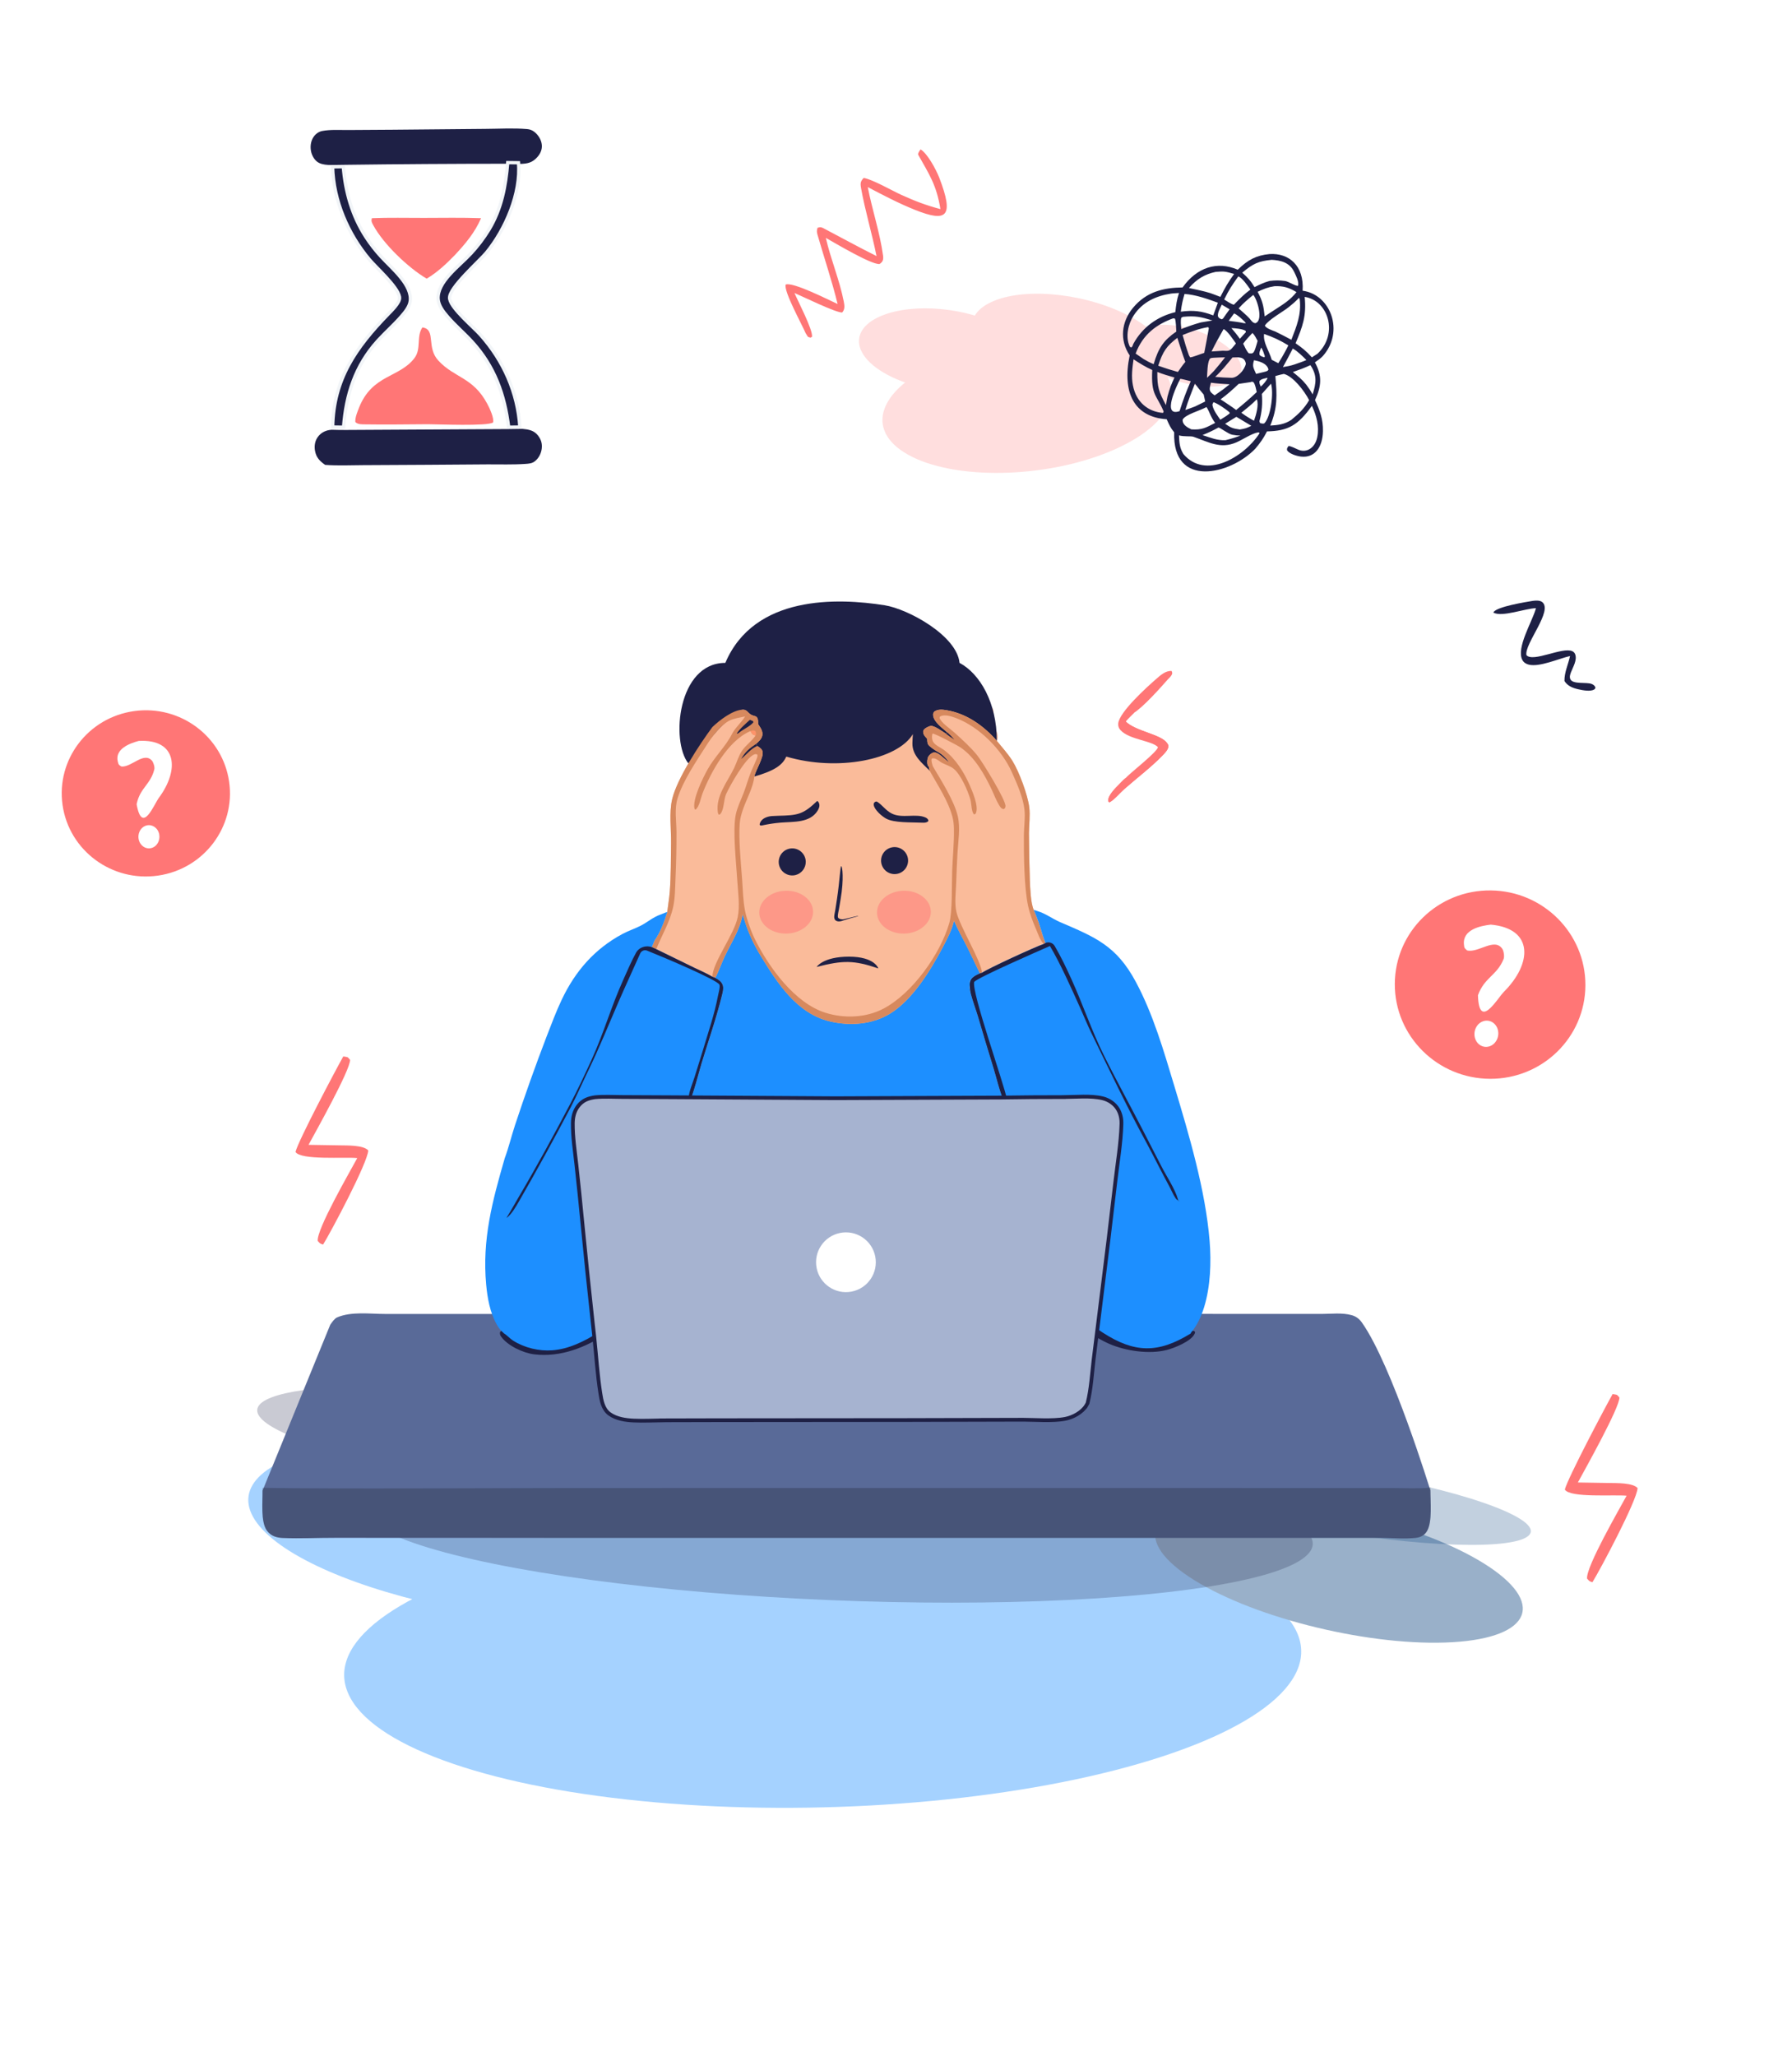 <svg width="600" height="688" viewBox="0 0 600 688" fill="none" xmlns="http://www.w3.org/2000/svg">
<g opacity="0.4" filter="url(#filter0_f_18024_63000)">
<ellipse cx="75.626" cy="65.014" rx="75.626" ry="65.014" transform="matrix(-0.93 -0.367 0.972 -0.234 184.82 555.445)" fill="#1D8FFF"/>
<ellipse cx="92.49" cy="70.057" rx="92.49" ry="70.057" transform="matrix(-0.93 -0.367 0.972 -0.234 335.727 562.512)" fill="#1D8FFF"/>
<ellipse cx="100.531" cy="133.862" rx="100.531" ry="133.862" transform="matrix(-0.93 -0.367 0.972 -0.234 238.836 624.848)" fill="#1D8FFF"/>
<ellipse cx="42.703" cy="50.303" rx="42.703" ry="50.303" transform="matrix(-0.832 -0.555 0.999 -0.033 433.594 551.371)" fill="#003A79"/>
</g>
<g opacity="0.24" filter="url(#filter1_f_18024_63000)">
<ellipse cx="73.582" cy="62.344" rx="73.582" ry="62.344" transform="matrix(-0.97 -0.245 0.997 -0.078 189.984 505.305)" fill="#1E2045"/>
<ellipse cx="89.991" cy="67.179" rx="89.991" ry="67.179" transform="matrix(-0.97 -0.245 0.997 -0.078 340.477 516.398)" fill="#1E2045"/>
<ellipse cx="97.815" cy="128.363" rx="97.815" ry="128.363" transform="matrix(-0.97 -0.245 0.997 -0.078 247.125 544.367)" fill="#1E2045"/>
<ellipse cx="39.162" cy="49.965" rx="39.162" ry="49.965" transform="matrix(-0.932 -0.362 0.999 0.032 437.305 515.34)" fill="#003A79"/>
</g>
<g opacity="0.24" filter="url(#filter2_f_18024_63000)">
<ellipse cx="23.741" cy="20.866" rx="23.741" ry="20.866" transform="matrix(-0.874 -0.486 0.925 -0.381 317.383 136.691)" fill="#FF7676"/>
<ellipse cx="29.036" cy="22.484" rx="29.036" ry="22.484" transform="matrix(-0.874 -0.486 0.925 -0.381 362.75 137.488)" fill="#FF7676"/>
<ellipse cx="31.56" cy="42.962" rx="31.56" ry="42.962" transform="matrix(-0.874 -0.486 0.925 -0.381 331.68 167.547)" fill="#FF7676"/>
<ellipse cx="14.535" cy="15.259" rx="14.535" ry="15.259" transform="matrix(-0.71 -0.704 0.995 -0.103 392.43 130.836)" fill="#FF7676"/>
</g>
<g filter="url(#filter3_f_18024_63000)">
<ellipse cx="49.548" cy="43.546" rx="49.548" ry="43.546" transform="matrix(-0.874 -0.486 0.925 -0.381 242.773 373.586)" fill="white"/>
<ellipse cx="60.597" cy="46.924" rx="60.597" ry="46.924" transform="matrix(-0.874 -0.486 0.925 -0.381 337.445 375.25)" fill="white"/>
<ellipse cx="65.865" cy="89.659" rx="65.865" ry="89.659" transform="matrix(-0.874 -0.486 0.925 -0.381 272.602 437.977)" fill="white"/>
<ellipse cx="30.334" cy="31.845" rx="30.334" ry="31.845" transform="matrix(-0.71 -0.704 0.995 -0.103 399.359 361.359)" fill="white"/>
</g>
<path d="M250.215 217.573C263.26 208.158 280.511 205.682 296.233 208.174C300.837 208.904 305.468 210.234 309.379 212.844C311.082 213.98 312.699 215.403 314.503 216.364C316.375 217.36 316.906 220.687 318.877 221.448C323.376 223.188 323.255 229.974 326.079 233.852C329.889 239.084 333.546 233.821 332.481 240.253C332.034 242.956 335.05 245.534 333.763 247.936C335.513 250.143 337.437 252.198 338.943 254.588C341.202 258.171 344.104 266.032 344.616 270.148C344.966 272.964 344.539 275.939 344.52 278.775C344.534 284.054 344.632 289.332 344.816 294.607C344.909 297.164 345.101 302.268 346.112 304.504C347.298 307.231 348.286 310.118 349.095 312.981C349.388 313.857 349.669 314.734 350.026 315.587L349.518 315.911C346.732 316.813 330.926 324.099 328.803 325.559L328.102 325.768C326.803 326.357 324.921 327.034 324.537 328.601C324.27 329.689 324.786 331.604 325.073 332.691C325.734 335.19 326.666 337.635 327.417 340.111C329.143 345.995 330.911 351.866 332.719 357.725C333.517 360.315 335.043 366.562 336.21 368.651C334.617 369.202 311.502 368.814 307.542 368.811C281.963 368.789 256.345 369.126 230.77 368.756C230.806 368.702 230.846 368.651 230.879 368.596C232.022 366.632 234.02 358.74 234.853 355.984C237.16 348.351 239.849 340.731 241.742 332.988C241.973 332.043 242.274 330.932 242.047 329.968C241.716 328.56 240.636 327.957 239.465 327.273L238.514 326.894C236.593 325.742 234.401 324.837 232.385 323.85L219.737 317.674L218.234 316.976L219.144 314.757C221.109 312.054 222.442 308.334 223.422 305.17C223.672 302.912 224.078 300.694 224.25 298.42C224.656 293.036 224.611 287.6 224.688 282.202C224.754 277.514 223.978 272.008 225.061 267.449C226.695 260.568 234.234 249.092 238.51 243.343C236.987 241.437 234.663 241.865 233.69 240.656C233.251 240.11 233.092 239.126 233.086 238.45C233.026 231.33 246.119 228.46 250.714 223.784C249.753 223.786 248.447 223.946 247.665 223.289C247.23 222.924 247.077 222.488 247.096 221.932C247.15 220.329 249.126 218.607 250.215 217.573Z" fill="#FABB9A"/>
<path d="M252.555 259.877C259.457 257.917 266.243 256.191 272.664 252.839C274.324 251.972 275.995 251.06 277.57 250.045C278.904 249.186 280.247 248.074 281.684 247.415C282.19 247.183 282.454 247.171 282.966 247.352C283.697 248.684 281.565 251.821 281.465 253.424C281.419 254.152 281.638 254.495 282.095 255.033C285.06 256.297 293.215 252.412 295.942 250.905C299.209 249.099 301.994 246.696 305.646 245.695C305.597 246.72 305.505 247.753 305.494 248.778C305.447 252.838 308.688 255.312 311.281 257.929C313.972 262.836 317.454 267.921 318.897 273.368C319.244 274.679 319.374 276.007 319.399 277.36C319.485 282.001 318.987 286.69 318.813 291.33C318.654 295.56 318.92 305.248 317.842 308.929C314.79 319.357 305.545 332.391 295.863 337.524C289.992 340.637 282.663 340.923 276.377 338.936C266.135 335.699 257.578 323.899 252.912 314.642C251.532 311.905 250.052 307.773 249.451 304.784C248.773 301.411 248.735 297.805 248.484 294.379C248.086 288.946 247.274 280.96 247.667 275.686C247.788 274.068 248.18 272.594 248.694 271.063C249.821 267.707 252.313 263.254 252.555 259.877Z" fill="#FABB9A"/>
<path d="M273.58 267.724C274.526 268.151 274.853 269.358 274.471 270.433C274.327 270.835 274.134 271.221 273.907 271.569C272.574 273.621 270.571 274.537 268.326 274.982C266.061 275.432 263.624 275.392 261.39 275.574C259.333 275.742 257.328 276.056 255.319 276.49C255.099 276.538 254.888 276.561 254.689 276.536C254.597 276.525 254.538 276.51 254.484 276.488C254.235 276.388 254.065 276.13 254.083 275.897C254.101 275.669 254.164 275.441 254.261 275.216C254.909 273.711 256.674 272.978 258.422 272.843C259.084 272.792 259.751 272.769 260.428 272.753C263.792 272.671 265.889 272.576 267.74 271.912C269.599 271.245 271.187 270.014 273.57 267.729C273.572 267.728 273.575 267.727 273.577 267.726C273.578 267.725 273.579 267.724 273.58 267.724Z" fill="#1E2045" stroke="#FABB9A" stroke-width="0.537"/>
<path d="M292.912 268.117C293.222 267.948 293.554 267.929 293.81 268.083C294.662 268.595 295.368 269.31 296.134 270.05C296.89 270.781 297.699 271.528 298.726 272.038C300.429 272.885 302.441 272.837 304.384 272.771C306.357 272.705 308.261 272.62 309.886 273.3C310.462 273.541 310.931 273.913 311.082 274.466C311.133 274.652 311.105 274.801 311.031 274.928C310.953 275.062 310.813 275.19 310.615 275.299C310.216 275.518 309.65 275.627 309.162 275.605C308.135 275.56 307.006 275.544 305.854 275.523C304.699 275.502 303.518 275.475 302.376 275.406C300.08 275.267 297.988 274.96 296.604 274.221C295.873 273.831 294.877 273.095 294.02 272.232C293.154 271.362 292.472 270.405 292.304 269.58C292.248 269.307 292.25 269.093 292.29 268.906C292.359 268.584 292.601 268.287 292.912 268.117Z" fill="#1E2045" stroke="#FABB9A" stroke-width="0.537"/>
<path d="M264.42 284.004C265.743 283.755 267.107 284.108 268.144 284.965C269.181 285.822 269.783 287.096 269.787 288.441C269.794 290.514 268.392 292.328 266.384 292.844C264.782 293.255 263.083 292.761 261.952 291.554C260.821 290.348 260.437 288.621 260.951 287.048C261.465 285.476 262.795 284.309 264.42 284.004Z" fill="#1E2045"/>
<path d="M298.564 283.596C300.983 283.071 303.376 284.589 303.931 287.001C304.487 289.414 302.999 291.826 300.593 292.411C299.01 292.797 297.342 292.301 296.226 291.113C295.111 289.925 294.72 288.23 295.204 286.673C295.688 285.117 296.971 283.942 298.564 283.596Z" fill="#1E2045"/>
<path d="M287.373 306.551C287.332 306.437 285.529 306.924 282.547 307.625C281.711 307.801 280.982 307.515 280.699 307.23C280.417 306.946 280.529 306.259 280.64 305.572C280.981 304.027 281.163 302.54 281.463 300.88C282.62 294.127 282.031 289.891 281.672 289.893C281.313 289.894 281.225 294.249 280.227 300.943C279.928 302.603 279.787 304.204 279.446 305.75C279.334 306.437 279.105 307.295 279.711 307.978C279.994 308.263 280.594 308.431 281.112 308.372C281.629 308.312 281.947 308.196 282.423 308.022C285.641 306.977 287.414 306.665 287.373 306.551Z" fill="#1E2045"/>
<path d="M242.856 221.845C252.553 199.039 280.51 200.077 296.232 202.569C304.012 203.803 320.36 212.678 321.277 221.845C328.038 225.444 333.762 235.048 333.762 247.932C329.37 242.909 323.685 238.83 317.001 237.702C315.535 237.454 314.047 237.276 312.78 238.182C312.561 238.517 312.428 238.736 312.423 239.153C312.396 241.452 315.569 243.694 317.165 245.109L316.767 245.578C315.694 244.913 312.896 242.807 311.638 242.949C310.992 243.022 309.732 243.673 309.34 244.209C309.017 244.653 309.055 245.094 309.212 245.592C309.394 246.172 310.041 246.82 310.442 247.268L310.452 247.536C310.494 248.484 310.499 249.055 311.257 249.709C314.117 252.174 314.982 251.41 317.807 255.128L317.542 254.957C316.262 254.119 314.188 251.633 312.647 251.841C311.949 251.935 311.191 252.613 310.833 253.208C310.442 253.854 310.349 255.24 310.573 255.955C310.668 256.257 310.792 256.414 310.997 256.635L311.279 257.935C308.686 255.318 305.445 252.844 305.492 248.783C305.504 247.758 305.595 246.725 305.644 245.701C300.472 254.253 280.51 258.303 263.262 253.208C262.061 255.955 259.456 257.923 252.553 259.883C253.03 257.687 255.9 253.262 255.287 251.399C255.008 250.553 254.221 250.09 253.512 249.647L253.106 248.995C253.95 248.238 255 247.329 255.229 246.16C255.517 244.684 254.577 243.508 253.826 242.341C253.938 238.521 252.446 240.481 250.585 238.47C250.064 237.906 249.576 237.51 248.765 237.509C245.447 237.508 232.758 253.223 230.453 255.454C224.581 248.106 226.852 221.845 242.856 221.845Z" fill="#1E2045"/>
<path d="M239.477 327.274C240.682 325.021 241.495 322.548 242.58 320.232C244.778 315.544 247.805 311.121 248.675 305.93C250.043 310.975 251.977 315.419 254.697 319.872C260.251 328.965 266.808 339.214 277.861 341.827C284.65 343.432 292.128 342.901 298.148 339.149C305.624 334.488 311.659 324.606 315.664 316.998C317.174 314.13 318.72 311.258 319.437 308.075C320.55 310.844 322.105 313.514 323.455 316.18C325.058 319.35 326.539 322.584 328.114 325.769C326.814 326.358 324.933 327.035 324.549 328.602C324.282 329.69 324.798 331.605 325.085 332.692C325.746 335.191 326.677 337.636 327.428 340.112C329.155 345.995 330.922 351.867 332.731 357.726C333.529 360.316 335.054 366.563 336.222 368.652C334.629 369.203 311.514 368.815 307.554 368.812C281.975 368.79 256.357 369.127 230.781 368.757C230.817 368.703 230.858 368.652 230.891 368.597C232.034 366.633 234.032 358.741 234.865 355.985C237.172 348.352 239.861 340.732 241.754 332.988C241.985 332.044 242.286 330.933 242.059 329.969C241.727 328.561 240.648 327.958 239.477 327.274Z" fill="#1D8FFF"/>
<path d="M219.734 317.672C221.612 312.844 224.309 308.617 225.404 303.44C226.051 300.388 226.034 297.16 226.164 294.051C226.408 288.845 226.519 283.635 226.5 278.423C226.467 274.8 225.776 270.783 226.839 267.263C228.639 261.3 233.22 254.645 236.563 249.414C238.328 246.652 241.44 242.392 244.5 241.042C245.995 240.382 247.877 240.127 249.472 239.773C248.165 241.894 246.173 243.506 245.029 245.745C242.932 249.849 239.311 253.24 236.974 257.407C235.373 260.264 231.68 267.666 232.567 270.774L232.892 270.952C234.177 269.936 234.595 267.152 235.192 265.601C237.947 258.434 243.698 248.028 251.008 244.789L251.295 244.665C251.868 245.723 251.84 245.791 252.959 246.179L252.724 246.507C251.479 248.224 249.714 249.433 248.525 251.134C247.277 252.92 246.716 255.129 245.772 257.082C243.551 261.676 239.588 266.391 240.334 271.833C240.376 272.142 240.472 272.372 240.634 272.636C241.097 272.59 240.944 272.688 241.247 272.333C242.448 270.935 242.297 267.557 243.116 265.751C244.404 262.915 249.638 253.49 252.611 252.466C253.031 252.321 253.119 252.4 253.53 252.496C253.792 253.114 253.373 253.866 253.127 254.479C252.499 256.041 251.72 257.545 251.137 259.125C250.364 261.22 249.75 263.37 248.952 265.458C248.066 267.774 246.837 270.216 246.343 272.646C245.247 278.037 246.505 288.744 246.859 294.731C247.091 298.647 247.776 303.014 247.009 306.886C245.843 312.776 238.624 321.998 238.511 326.892C236.591 325.74 234.398 324.835 232.383 323.848L219.734 317.672Z" fill="#FABB9A"/>
<path d="M317.166 245.108C315.57 243.693 312.397 241.451 312.424 239.152C312.429 238.735 312.562 238.515 312.781 238.181C314.048 237.274 315.536 237.453 317.002 237.7C323.686 238.828 329.371 242.908 333.763 247.931C335.513 250.138 337.437 252.193 338.943 254.583C341.202 258.166 344.104 266.027 344.616 270.143C344.966 272.959 344.539 275.934 344.52 278.77C344.534 284.049 344.632 289.327 344.816 294.602C344.909 297.159 345.101 302.263 346.112 304.499C347.298 307.226 348.286 310.113 349.095 312.976C349.388 313.852 349.669 314.729 350.026 315.582L349.518 315.906C348.275 314.875 347.586 312.577 346.943 311.097C345.834 308.549 344.839 305.935 344.236 303.217C342.894 297.17 342.774 285.957 342.816 279.503C342.835 276.699 343.326 273.758 343.014 270.978C342.546 266.823 340.524 262.305 338.819 258.49C335.428 250.901 327.962 243.304 320.155 240.341C318.744 239.806 316.339 238.965 314.907 239.734C314.595 239.902 314.69 239.873 314.579 240.256C315.072 241.86 318.295 244.015 319.558 245.16C322.137 247.5 324.935 250.01 327.135 252.709C328.834 254.794 336.829 267.783 336.66 269.81C336.612 270.385 336.505 270.448 336.088 270.784C335.282 270.689 334.946 270.154 334.535 269.484C333.553 267.885 332.888 266.038 332.082 264.34C329.635 259.187 326.424 253.423 321.614 250.153C320.546 249.427 312.891 245.382 312.224 245.508C311.941 246.371 311.992 247.663 312.534 248.432C313.333 249.566 315.069 250.23 316.171 251.075C319.949 253.97 322.655 258.262 324.569 262.543C325.512 264.651 327.801 269.883 326.734 272.167C326.587 272.481 326.443 272.452 326.146 272.562C325.231 271.816 325.284 268.93 324.928 267.661C324.085 264.658 321.748 259.32 319.362 257.317C318.308 256.434 316.679 255.961 315.45 255.316C314.775 254.961 314.218 254.431 313.535 254.08C312.996 253.802 312.543 253.678 311.967 253.87C311.733 254.689 312.109 255.63 312.315 256.434C315.063 261.07 319.549 268.102 320.701 273.218C321.58 277.121 320.821 281.605 320.579 285.554C320.401 288.866 320.258 292.18 320.15 295.496C320.061 298.557 319.526 302.294 320.247 305.265C321.465 310.285 328.537 321.608 328.803 325.554L328.102 325.763C326.527 322.578 325.047 319.344 323.443 316.174C322.094 313.508 320.539 310.838 319.425 308.07C318.709 311.252 317.162 314.124 315.652 316.992C311.647 324.6 305.612 334.482 298.136 339.143C292.116 342.895 284.638 343.426 277.849 341.821C266.797 339.209 260.24 328.96 254.685 319.866C251.966 315.413 250.031 310.969 248.663 305.924C247.793 311.115 244.766 315.538 242.569 320.226C241.483 322.542 240.67 325.015 239.465 327.268L238.514 326.889C238.627 321.995 245.846 312.773 247.012 306.883C247.779 303.011 247.093 298.644 246.862 294.728C246.508 288.741 245.25 278.034 246.346 272.642C246.84 270.213 248.068 267.77 248.954 265.455C249.753 263.367 250.366 261.217 251.14 259.121C251.723 257.542 252.502 256.038 253.129 254.476C253.376 253.863 253.794 253.111 253.532 252.493C253.121 252.397 253.034 252.318 252.614 252.462C249.641 253.487 244.406 262.912 243.119 265.748C242.299 267.553 242.451 270.931 241.25 272.33C240.946 272.684 241.1 272.587 240.637 272.632C240.475 272.369 240.379 272.139 240.337 271.83C239.59 266.388 243.553 261.673 245.774 257.079C246.718 255.126 247.279 252.916 248.528 251.131C249.717 249.43 251.482 248.221 252.727 246.504L252.962 246.176C251.842 245.787 251.87 245.72 251.297 244.662L251.011 244.786C243.701 248.025 237.95 258.431 235.195 265.598C234.598 267.149 234.18 269.932 232.894 270.949L232.569 270.771C231.682 267.662 235.375 260.26 236.977 257.404C239.313 253.237 242.934 249.846 245.032 245.742C246.175 243.503 248.167 241.89 249.475 239.77C247.879 240.124 245.997 240.379 244.503 241.039C241.442 242.389 238.33 246.649 236.565 249.411C233.222 254.641 228.642 261.297 226.841 267.26C225.779 270.78 226.47 274.797 226.502 278.42C226.522 283.631 226.41 288.842 226.167 294.048C226.037 297.156 226.053 300.385 225.407 303.437C224.311 308.614 221.614 312.841 219.737 317.669L218.234 316.971L219.144 314.753C221.109 312.049 222.442 308.329 223.422 305.165C223.672 302.907 224.078 300.689 224.25 298.415C224.656 293.031 224.611 287.595 224.688 282.197C224.754 277.509 223.978 272.003 225.061 267.444C226.695 260.563 234.234 249.087 238.51 243.338C240.815 241.107 245.448 237.506 248.766 237.508C249.577 237.508 250.065 237.904 250.586 238.468C252.447 240.479 253.939 238.52 253.827 242.34C254.578 243.507 255.518 244.682 255.229 246.158C255.001 247.328 253.951 248.237 253.107 248.994L253.513 249.646C254.222 250.089 255.009 250.552 255.288 251.398C255.901 253.261 253.031 257.686 252.554 259.881C252.312 263.258 249.82 267.711 248.694 271.067C248.179 272.598 247.787 274.073 247.667 275.69C247.273 280.965 248.085 288.951 248.483 294.384C248.734 297.81 248.772 301.416 249.451 304.789C250.051 307.777 251.531 311.909 252.911 314.646C257.577 323.903 266.134 335.703 276.376 338.94C282.662 340.927 289.992 340.641 295.863 337.528C305.544 332.395 314.789 319.361 317.841 308.934C318.919 305.252 318.653 295.564 318.812 291.334C318.986 286.695 319.484 282.006 319.398 277.365C319.373 276.011 319.244 274.684 318.896 273.372C317.453 267.926 313.971 262.84 311.28 257.934L310.998 256.634C310.793 256.413 310.669 256.256 310.574 255.954C310.35 255.238 310.443 253.853 310.834 253.206C311.192 252.612 311.95 251.934 312.648 251.839C314.189 251.631 316.263 254.117 317.543 254.955L317.808 255.127C314.983 251.408 314.118 252.173 311.258 249.708C310.5 249.054 310.495 248.483 310.452 247.535L310.442 247.267C310.042 246.819 309.395 246.171 309.213 245.591C309.056 245.092 309.018 244.651 309.341 244.208C309.733 243.672 310.993 243.021 311.639 242.948C312.897 242.806 315.695 244.911 316.768 245.577L317.166 245.108Z" fill="#D7895E"/>
<path d="M248.172 253.985C249.507 251.653 250.909 250.469 253.109 249L253.515 249.652C251.399 250.569 249.938 252.536 248.172 253.985Z" fill="#1E2045"/>
<path d="M251.289 244.661C252.042 244.464 252.19 244.301 252.903 244.668C253.124 245.177 253.217 245.45 253.057 246.021C253.04 246.081 252.988 246.124 252.954 246.175C251.834 245.787 251.862 245.719 251.289 244.661Z" fill="#FE936A"/>
<path d="M317.172 245.109C318.001 245.879 318.785 246.642 319.528 247.498C318.573 246.892 317.663 246.28 316.773 245.579L317.172 245.109Z" fill="#1E2045"/>
<path d="M251.074 240.91C251.448 241.043 251.791 241.191 252.15 241.356L252.252 241.718C251.237 243.061 248.745 244.08 247.334 245.31C246.877 245.555 247.1 245.501 246.68 245.531C247.658 243.895 249.666 242.205 251.074 240.91Z" fill="#1E2045"/>
<path d="M354.644 436.099C356.506 435.979 358.315 438.119 359.82 439.527C369.544 448.621 376.794 448.866 386.754 440.003L386.813 439.712L442.432 439.735C445.69 439.731 449.406 439.246 452.603 440.153C453.92 440.526 455.047 441.27 456.013 442.639C466.092 456.92 478.921 498.818 478.921 498.818C478.914 502.648 479.611 509.246 477.839 512.354C476.899 514.002 475.388 514.531 473.974 514.682C469.918 515.116 465.608 514.684 461.527 514.683L397.944 514.682L315.766 514.681L189.104 514.682L112.257 514.661C106.445 514.642 100.583 514.964 94.778 514.719C92.887 514.639 90.821 514.227 89.379 512.294C87.214 509.389 87.971 502.771 87.902 498.88C87.9 498.88 110.574 443.352 110.574 443.352C111.2 442.46 112.02 441.261 112.869 440.894C117.623 438.847 123.814 439.736 128.814 439.737L177.135 439.751L177.205 439.884C178.24 440.772 179.05 442.193 180.071 443.131C183.503 446.287 187.979 447.816 192.025 447.371C197.111 446.812 201.604 443.527 205.881 439.753C206.705 439.026 207.845 438.292 208.477 437.232C208.62 438.492 208.686 439.759 208.763 441.03C209.406 447.638 209.903 442.881 212.064 447.229C213.32 449.758 215.771 450.852 217.831 451.323C221.79 452.228 228.045 451.631 232.219 451.635L261.925 451.655L315.428 451.641L332.959 451.623C336.484 451.616 340.035 451.741 343.555 451.468C345.348 451.328 347.309 450.876 348.774 449.274C350.1 447.825 350.983 445.598 351.513 443.363C352.48 439.292 352.616 459.022 352.989 454.758C353.438 449.76 353.907 444.765 354.396 439.775C354.459 438.544 354.534 437.323 354.644 436.099Z" fill="#596A98"/>
<path d="M87.901 497.933C110.771 498.366 169.762 497.991 192.635 497.993L324.716 497.987L441.403 497.993L466.014 497.997C470.598 497.999 474.35 498.277 478.923 497.867C478.916 501.925 479.6 508.914 477.861 512.206C476.939 513.952 475.455 514.512 474.068 514.672C470.086 515.132 466.751 514.674 462.746 514.674L436.804 514.672L315.624 514.671L191.298 514.672L111.806 514.649C106.102 514.629 100.347 514.971 94.65 514.711C92.794 514.626 90.766 514.19 89.351 512.143C87.225 509.066 87.969 502.055 87.901 497.933Z" fill="black" fill-opacity="0.21"/>
<path d="M363.421 442.375C365.464 442.284 367.45 443.915 369.102 444.989C379.776 451.923 387.734 452.109 398.667 445.352C399.064 445.358 399.435 445.392 399.83 445.435L400.131 445.818C400.103 446.062 400.117 446.069 400.002 446.333C398.896 448.894 393.123 451.17 390.643 451.802C384.844 453.28 377.029 452.153 371.587 449.826C368.665 448.577 365.887 446.789 363.148 445.178C363.218 444.239 363.301 443.308 363.421 442.375Z" fill="#1E2045"/>
<path d="M202.985 443.238C203.142 444.199 203.215 445.165 203.299 446.134C196.158 450.979 187.641 454.311 178.899 453.262C175.219 452.821 170.051 450.444 167.807 447.354C167.44 446.849 167.334 446.459 167.417 445.835C167.824 445.322 168.034 445.383 168.659 445.26C169.795 445.937 170.684 447.021 171.805 447.736C175.572 450.142 180.485 451.308 184.926 450.969C190.509 450.543 195.441 448.038 200.135 445.16C201.04 444.606 202.291 444.047 202.985 443.238Z" fill="#1E2045"/>
<path d="M346.118 304.496L347.355 304.905C350.152 305.744 352.314 307.476 354.945 308.605C366.762 313.676 373.789 316.5 380.258 328.53C386.091 339.374 389.636 351.68 393.186 363.434C398.089 379.668 403.625 398.341 405 415.257C405.582 422.418 405.294 430.476 403.198 437.355C402.228 440.539 400.878 443.485 398.738 446.053L398.673 446.275C387.741 453.032 379.782 452.846 369.109 445.911C367.456 444.838 365.471 443.206 363.428 443.297C366.239 420.653 368.578 397.946 371.575 375.322C371.329 374.72 371.063 374.138 370.718 373.585C369.576 371.754 367.615 370.005 365.537 369.326C362.348 368.285 347.876 368.847 343.624 368.857C341.816 368.861 339.689 369.084 337.934 368.692L337.65 368.137C337.293 368.538 337.315 368.567 336.788 368.622L336.238 368.077L336.216 368.643C335.049 366.554 333.523 360.307 332.725 357.717C330.917 351.858 329.149 345.986 327.423 340.103C326.672 337.627 325.74 335.182 325.079 332.683C324.792 331.596 324.276 329.681 324.543 328.593C324.927 327.026 326.809 326.349 328.108 325.76L328.809 325.551C330.932 324.091 346.739 316.805 349.524 315.903L350.032 315.579C349.675 314.726 349.394 313.849 349.101 312.973C348.292 310.11 347.305 307.223 346.118 304.496Z" fill="#1D8FFF"/>
<path d="M350.034 315.581C351.171 315.103 352.491 315.51 353.119 316.572C355.266 320.206 357.156 324.209 358.864 327.982C362.564 336.158 365.536 344.986 369.523 353.026C371.623 357.262 374.219 362.226 376.44 366.399C380.818 374.623 384.637 382.087 388.89 390.377C390.699 393.931 393.328 397.675 394.423 401.443C394.271 402 395.247 401.598 394.746 401.886C394.148 401.658 393.871 401.404 393.515 400.862C392.727 399.665 392.173 398.273 391.487 397.012C388.919 392.284 386.548 387.468 384.009 382.728C377.265 370.393 371.552 358.275 365.373 345.649C364.103 343.027 362.879 340.006 361.684 337.349C358.829 330.997 355.034 322.458 351.54 316.598C347.699 318.291 327.923 326.9 326.178 328.596C325.244 332.084 335.959 361.98 337.245 368.243C336.888 368.644 337.318 368.569 336.79 368.625L336.24 368.079L336.218 368.645C335.051 366.557 333.525 360.309 332.727 357.719C330.919 351.86 329.151 345.989 327.425 340.105C326.674 337.63 325.742 335.184 325.081 332.686C324.794 331.599 324.532 329.684 324.798 328.596C325.183 327.028 326.811 326.352 328.11 325.762L328.811 325.554C330.934 324.093 346.741 316.808 349.526 315.905L350.034 315.581Z" fill="#1E2045"/>
<path d="M223.429 305.172C222.45 308.336 221.117 312.055 219.151 314.759L218.242 316.978L219.745 317.676L232.393 323.851C234.409 324.839 236.601 325.744 238.522 326.896L239.473 327.275C240.644 327.959 241.723 328.562 242.055 329.97C242.282 330.934 241.981 332.045 241.75 332.989C239.857 340.733 237.168 348.353 234.861 355.986C234.028 358.742 232.03 366.634 230.887 368.597C230.854 368.653 230.813 368.704 230.777 368.758L230.564 368.617L230.47 368.899C231.763 369.348 232.892 369.828 233.934 370.734C233.827 370.768 233.724 370.813 233.615 370.837C232.417 371.103 230.042 371.08 228.983 370.479L228.897 370.076L229.836 368.71C229.817 368.364 229.797 368.046 229.716 367.707C229.697 367.626 229.673 367.547 229.652 367.468C229.393 368.055 229.353 368.526 228.674 368.723C227.148 369.166 224.942 368.894 223.355 368.88C218.797 368.839 206.6 368.253 202.879 369.27C200.852 369.824 198.973 371.053 197.748 372.774C196.746 374.183 196.406 375.462 196.367 377.167C196.29 380.497 196.855 383.974 197.185 387.291L198.952 404.981L201.478 430.122C201.946 434.788 202.214 439.548 202.985 444.171C202.292 444.98 201.04 445.539 200.136 446.094C195.441 448.971 190.51 451.476 184.927 451.902C180.486 452.241 175.573 451.075 171.805 448.669C170.685 447.954 169.796 446.871 168.66 446.193L168.582 446.092C167.593 445.252 166.906 444.314 166.275 443.188C164.045 439.199 163.197 434.425 162.783 429.927C161.39 414.824 164.843 401.956 169 387.605C170.336 384.039 171.233 380.209 172.432 376.579C175.713 366.639 179.228 356.777 182.972 347.002C184.608 342.808 186.182 338.542 188.121 334.476C192.654 324.972 199.057 317.599 208.406 312.571C210.389 311.505 212.536 310.823 214.527 309.801C216.83 308.618 218.57 306.992 221.09 306.093L223.429 305.172Z" fill="#1D8FFF"/>
<path d="M212.997 318.778C213.861 317.216 215.843 316.439 217.591 316.806C217.807 316.851 218.024 316.905 218.241 316.971L219.744 317.67L232.392 323.845C234.408 324.833 236.6 325.737 238.521 326.889L239.472 327.268C240.643 327.952 241.722 328.555 242.054 329.964C242.281 330.927 241.98 332.039 241.749 332.983C239.856 340.727 237.167 348.347 234.86 355.979C234.027 358.735 232.029 366.628 230.886 368.591C230.853 368.647 230.812 368.698 230.776 368.751L230.563 368.611L230.469 368.893C231.762 369.341 232.891 369.821 233.933 370.727C233.826 370.762 233.723 370.807 233.614 370.831C232.416 371.096 230.041 371.074 228.982 370.472L228.896 370.07L229.835 368.704C229.816 368.357 230.718 368.04 230.637 367.7C230.618 367.62 230.594 367.541 230.573 367.462C230.658 365.321 231.905 362.573 232.554 360.47C234.447 354.397 236.282 348.515 238.105 342.42C238.996 339.418 239.826 336.272 240.41 333.198C240.541 332.513 241.213 330.158 240.871 329.509C240.042 327.933 222.631 320.528 216.649 318.14C215.747 317.78 214.745 318.212 214.351 319.099C212.009 324.372 209.495 329.796 207.21 335.042C203.853 342.752 200.736 350.533 197.065 358.098C195.078 362.194 193.16 366.596 191.06 370.634C185.481 381.246 179.701 391.751 173.721 402.142C172.864 403.608 171.243 406.515 169.586 407.609C169.56 407.539 170.794 405.667 170.782 405.593C172.165 403.287 172.354 402.834 173.721 400.521C179.701 390.399 185.599 379.586 191.071 369.165C193.401 364.745 195.902 359.414 197.983 354.87C202.213 345.629 204.549 337.038 208.739 327.779C210.126 324.714 211.394 321.68 212.997 318.778Z" fill="#1E2045"/>
<path d="M376.78 260.477C378.573 258.517 387.391 251.761 387.707 250.051C385.756 247.88 378.152 247.567 375.208 244.398C374.597 243.74 374.335 243.059 374.402 242.16C374.687 238.381 383.933 230.006 387.006 227.333C388.485 226.047 390.211 224.408 392.284 224.556C392.455 225.046 392.59 225.229 392.366 225.735C392.158 226.205 391.573 226.876 391.174 227.201C388.457 230.274 382.93 236.498 379.678 238.56C378.737 239.5 377.743 240.418 376.893 241.442C380.222 244.773 388.699 245.702 390.745 248.674C391.048 249.089 391.281 249.407 391.189 249.948C391.013 250.991 390.026 252.014 389.321 252.745C385.422 256.793 380.713 260.305 376.489 264.033C375.063 265.292 373.14 267.587 371.597 268.442C371.547 268.47 371.493 268.49 371.441 268.513C371.157 268.271 371.083 268.319 371.064 267.906C370.984 266.114 373.691 263.503 374.901 262.295C375.492 261.706 376.119 260.972 376.78 260.477Z" fill="#FF7676"/>
<path d="M388.596 248.047L389.425 247.953C389.52 248.031 389.614 248.109 389.71 248.186C390.041 248.449 390.338 248.561 390.745 248.679C391.048 249.094 391.281 249.412 391.189 249.954C391.013 250.996 390.026 252.019 389.321 252.751C385.422 256.798 380.713 260.31 376.489 264.038C375.063 265.298 373.14 267.592 371.597 268.448C371.547 268.475 371.493 268.495 371.441 268.519C371.157 268.276 371.083 268.324 371.064 267.911C370.984 266.12 373.691 263.508 374.901 262.301C375.492 261.711 376.119 260.977 376.78 260.482L377.527 260.766C379.307 258.985 387.079 251.848 388.826 251.112L389.426 251.292C389.825 250.671 390.069 250.22 390.007 249.458C389.693 248.762 389.197 248.469 388.596 248.047Z" fill="#FF7676"/>
<path d="M378.712 238.289C379.127 238.31 379.333 238.337 379.683 238.567C378.742 239.507 377.748 240.425 376.898 241.45C380.227 244.78 388.704 245.709 390.75 248.681C390.343 248.562 390.046 248.451 389.715 248.187C389.619 248.111 389.525 248.033 389.43 247.955L388.601 248.049C384.742 246.644 380.222 245.229 376.841 242.893C376.635 242.551 376.449 242.183 376.431 241.774C376.371 240.41 377.847 239.191 378.712 238.289Z" fill="#FF7676"/>
<path d="M513.193 201.094C514.113 200.974 515.526 200.868 516.316 201.456C520.157 204.313 510.358 215.442 511.083 219.259C513.301 221.76 523.105 216.431 526.428 217.927C526.867 218.121 527.211 218.48 527.386 218.927C528.162 220.881 526.641 223.255 525.977 225.038C525.687 225.816 525.419 226.628 525.845 227.407C526.754 229.066 531.163 228.235 532.866 228.877C533.498 229.116 533.896 229.428 534.193 230.048C534.082 230.4 534.121 230.519 533.787 230.735C532.532 231.545 529.836 230.995 528.428 230.678C526.553 230.256 524.874 229.584 523.816 227.923C523.739 225.065 525.089 222.331 525.684 219.553C521.917 220.415 515.589 223.279 511.958 222.459C511.013 222.245 510.202 221.763 509.731 220.894C507.561 216.894 513.004 208.068 514.194 203.812C514.22 203.723 514.242 203.633 514.266 203.542C510.703 203.604 502.905 206.641 500 205.01C500.029 204.952 500.051 204.889 500.088 204.836C501.337 202.999 510.854 201.481 513.193 201.094Z" fill="#1E2045"/>
<g opacity="0.5" filter="url(#filter4_f_18024_63000)">
<ellipse cx="9.012" cy="7.173" rx="9.012" ry="7.173" transform="matrix(-1 0.026 0.024 1 311.492 297.867)" fill="#FF7676"/>
</g>
<g opacity="0.5" filter="url(#filter5_f_18024_63000)">
<ellipse cx="9.012" cy="7.173" rx="9.012" ry="7.173" transform="matrix(-1 0.026 0.024 1 272.07 297.867)" fill="#FF7676"/>
</g>
<path d="M284.243 320.164C292.921 320.164 294.08 324.099 294.08 324.099C285.898 321.325 282.283 321.327 273.422 323.607C273.422 323.607 275.565 320.164 284.243 320.164Z" fill="#1E2045"/>
<path d="M362.693 367C364.948 366.985 367.237 367.089 369.223 367.576C371.268 368.078 373.253 369.401 374.334 371.28C375.211 372.806 375.533 374.473 375.484 376.173C375.302 382.591 374.174 389.135 373.448 395.439C371.953 408.378 370.386 421.309 368.75 434.23L366.146 455.175C365.597 459.858 365.32 464.857 364.158 469.54L364.141 469.611L364.106 469.678C363.998 469.887 363.872 470.141 363.725 470.38L363.724 470.379C362.277 472.734 359.212 474.351 356.665 474.842C354.475 475.264 351.855 475.325 349.26 475.291C346.957 475.261 344.708 475.157 342.692 475.144H341.84L303.083 475.244H303.082L240.322 475.296L240.323 475.297L222.345 475.34L222.346 475.341C219.026 475.372 215.544 475.583 212.16 475.417C209.518 475.288 206.43 474.883 204.086 473.199C202.942 472.377 202.265 471.2 201.83 469.976C201.397 468.757 201.184 467.438 201.005 466.293V466.292C200.029 460.057 199.646 453.676 198.985 447.462L198.449 442.638C197.21 431.379 196.043 420.113 194.948 408.84V408.839C194.342 402.49 193.69 396.145 192.993 389.805C192.499 385.318 191.736 380.49 191.79 375.88C191.814 373.858 192.274 371.854 193.586 370.157C195.128 368.164 196.982 367.547 199.237 367.213L199.254 367.21L199.27 367.209C202.233 366.926 205.412 367.12 208.303 367.131H208.304L224.927 367.211H224.928L279.694 367.541L334.974 367.319V367.32C342.053 367.208 349.133 367.155 356.214 367.16V367.159C357.192 367.154 358.242 367.119 359.337 367.082C360.428 367.045 361.562 367.008 362.693 367Z" fill="#A6B3D0" stroke="#1E2045" stroke-width="1.253"/>
<path d="M281.206 412.644C286.643 411.517 291.956 415.033 293.044 420.477C294.131 425.921 290.577 431.209 285.125 432.257C279.729 433.294 274.507 429.784 273.43 424.396C272.353 419.007 275.826 413.76 281.206 412.644Z" fill="white"/>
<path fill-rule="evenodd" clip-rule="evenodd" d="M425.051 85.029C431.567 84.599 436.714 88.927 436.14 97.297C445.48 98.515 450.252 110.921 442.912 119.163C442.222 119.938 441.088 120.684 440.257 121.269C442.757 125.788 442.449 129.258 440.298 133.898C441.883 137.351 443.039 140.236 442.951 144.349C442.837 149.65 440.202 153.323 435.634 152.807C434.324 152.659 431.808 151.973 430.939 150.714C430.901 149.862 430.893 150.154 431.417 149.29C432.311 149.253 433.949 150.229 434.925 150.586C437.677 151.593 440.346 149.756 441.042 146.328C441.785 142.673 440.8 139.035 439.248 135.828C434.548 142.396 431.254 144.223 424.221 144.377C422.927 146.895 421.967 148.173 420.278 150.197C411.972 158.827 392.525 163.592 393.14 144.684C391.923 143.228 391.441 142.118 390.634 140.304C379.753 139.606 375.637 131.385 378.241 118.952C374.778 113.777 375.476 107.717 379.318 103.058C383.863 97.546 389.741 96.274 395.952 96.2C400.748 89.465 407.529 87.276 414.422 90.261C417.873 86.902 420.651 85.457 425.051 85.029ZM421.216 144.717C419.141 145.034 416.085 147.138 413.96 148.052C408.563 150.371 404.667 147.929 399.543 146.157C398.739 145.893 396.407 146.195 394.757 145.712C394.875 148.263 394.931 149.838 396.232 151.959C403.503 160.545 416.317 153.234 421.684 145.06L421.586 144.725L421.216 144.717ZM407.952 143.085C406.025 144.161 404.635 144.772 402.623 145.61C405.397 146.509 407.397 147.411 410.281 147.32C412.195 146.868 413.458 146.464 415.33 145.784C414.231 145.736 413.63 145.685 412.591 145.495C411.251 145.252 408.522 143.074 407.952 143.085ZM403.961 136.231C401.537 137.541 396.901 138.706 395.969 140.451C395.895 142.267 397.66 143.088 398.871 143.691C402.403 143.937 403.622 143.202 406.859 141.543C405.324 139.526 404.925 137.629 403.961 136.231ZM410.187 141.827C412.201 143.207 412.796 143.42 415.117 143.737C416.801 143.447 417.402 143.317 418.961 142.499L413.961 139.495L410.187 141.827ZM429.852 125.137C428.911 125.355 427.944 125.556 427.02 125.856C427.598 132.242 427.782 136.431 425.315 142.432C427.853 142.276 430.048 142.045 432.354 140.522C434.717 138.57 436.636 136.842 438.325 133.92C436.7 130.761 432.942 125.909 429.852 125.137ZM422.496 131.838C422.749 135.123 422.534 137.761 421.684 140.949L421.892 141.602C422.322 141.68 423.064 141.958 423.396 141.604C425.568 139.28 426.492 131.327 425.555 128.401L422.496 131.838ZM420.817 133.622C419.103 135.358 417.484 136.634 415.632 138.137L417.088 139.162C417.793 139.59 419.195 140.5 419.872 140.8C420.508 139.012 421.575 135.516 420.817 133.622ZM406.301 134.6C406.005 135.24 405.871 135.241 406 135.812C406.374 137.458 407.691 139.169 408.593 140.474L410.588 139.21L411.686 138.397L411.7 138.045C410.566 136.984 407.658 135.011 406.301 134.6ZM379.526 120.243C379.134 123.255 378.738 125.866 379.314 128.909C380.427 134.784 384.607 137.828 389.405 138.19L389.613 137.713C387.267 132.101 385.344 132.374 385.8 123.829C383.543 122.803 381.641 121.636 379.526 120.243ZM395.188 126.769C393.983 128.986 388.883 139.681 394.94 137.595C396.081 134.022 397.186 130.984 398.69 127.588C397.665 127.336 396.19 126.919 395.188 126.769ZM400.076 128.401C398.931 131.299 397.792 134.186 396.874 137.211C397.937 136.832 399.083 136.453 400.13 136.037L403.53 134.368L403.019 132.041C402.01 130.837 401.024 129.682 400.076 128.401ZM419.71 127.918C419.192 127.689 419.23 127.703 418.697 127.885L414.732 128.475C412.595 130.49 410.992 131.944 408.674 133.65C409.966 134.509 411.308 135.374 412.583 136.259L413.891 137.211C416.394 135.169 418.381 133.493 420.776 131.221C420.505 130.044 420.334 128.818 419.71 127.918ZM387.501 124.484C387.431 129.627 388.029 131.201 390.387 135.579C390.543 134.69 390.715 133.562 390.901 132.702C391.578 130.214 392.128 128.664 393.244 126.344C391.346 125.78 389.346 125.242 387.501 124.484ZM405.451 128.073C404.782 130.602 404.771 130.962 406.697 132.316L409.489 130.356L411.7 128.618C409.968 128.482 407.081 128.357 405.451 128.073ZM438.748 122.2C436.704 123.164 434.993 123.768 432.878 124.513C434.611 125.927 435.884 126.9 437.356 128.728C438.283 129.975 438.719 130.608 439.488 131.99C440.718 128.131 441.036 125.598 438.748 122.2ZM424.407 126.442C423.537 126.651 422.238 126.791 421.695 127.542C421.646 128.489 421.754 128.387 422.127 129.379C422.736 128.923 424.245 127.241 424.407 126.442ZM410.187 119.589C408.998 119.627 407.674 119.631 406.499 119.713C405.947 119.777 405.232 119.709 404.954 120.267C404.247 121.685 404.233 124.746 404.136 126.442C404.888 125.714 405.753 124.913 406.462 124.14C407.794 122.618 408.927 121.198 410.187 119.589ZM417.145 121.748C416.742 119.163 414.515 119.611 412.672 119.632C410.877 121.807 408.901 124.269 406.859 126.129C408.796 126.31 410.44 126.399 412.383 126.442C414.311 126.462 416.682 123.854 417.145 121.748ZM419.853 120.569C419.229 122.763 419.693 123.062 420.566 125.137L423.754 124.354C424.398 124.086 424.351 124.242 424.71 123.694C424.276 121.533 421.413 120.837 419.853 120.569ZM394.196 113.063C390.683 115.753 389.341 117.547 387.798 122.394C388.963 122.791 390.144 123.21 391.314 123.577L394.38 124.484C395.172 123.357 395.991 122.133 396.874 121.12C395.785 118.124 395.139 116.016 394.196 113.063ZM432.851 116.652C431.76 118.772 430.702 120.782 429.55 122.853C431.014 122.603 432.019 122.443 433.456 121.965C434.77 121.505 436.136 121.059 437.417 120.493C436.104 119.194 434.39 117.488 432.851 116.652ZM392.785 106.544C387.397 108.508 382.664 111.789 380.234 118.325L382.899 120.162C384.18 120.911 384.936 121.326 386.274 121.874C387.86 116.353 389.74 113.794 393.849 110.97C393.78 109.693 393.75 107.808 393.424 106.664C393.155 106.588 393.042 106.514 392.785 106.544ZM423.242 111.758C422.882 114.656 424.774 117.067 425.82 120.42L428.001 121.547L429.247 119.531C429.932 118.293 430.768 116.864 431.366 115.587C428.376 113.776 426.455 112.907 423.242 111.758ZM404.498 109.474C401.34 110.045 399.006 110.916 395.966 112.125C396.665 114.626 397.22 116.502 398.09 118.914L398.467 119.589C399.192 119.622 402.15 118.4 403.206 118.099C403.75 115.338 404.259 112.652 404.741 109.874C404.694 109.789 404.556 109.508 404.498 109.474ZM422.259 116.326C421.901 117.384 421.592 117.788 421.708 118.774C422.244 119.319 422.686 119.378 423.347 119.589L423.499 119.214C423.217 118.339 422.787 116.989 422.259 116.326ZM436.836 99.358C437.467 105.794 436.152 109.243 433.786 114.881C436.083 116.48 437.217 117.372 439.244 119.589L441.08 118.417C448.227 111.796 444.808 100.585 436.836 99.358ZM419.345 111.431C418.21 112.643 417.261 113.626 416.238 115.01C416.752 116.052 417.381 117.522 418.119 118.239C419.352 118.33 419.663 118.458 420.287 116.703C420.587 115.862 420.827 114.948 421.078 114.079C420.534 113.093 420.097 112.134 419.345 111.431ZM409.69 110.126C408.17 112.749 407.008 114.891 405.649 117.632L409.393 117.385C411.317 117.448 411.624 117.641 412.997 115.956L413.817 114.943C412.904 113.616 410.941 110.696 409.69 110.126ZM394.757 98.052C394.172 98.098 392.49 98.176 391.997 98.275C387.306 99.008 382.617 100.926 379.586 105.565C377.756 108.366 376.701 112.737 378.285 116.012L378.744 116.326C379.213 115.962 379.233 115.737 379.443 115.114C382.615 109.292 387.732 105.922 393.291 104.527L393.519 104.471C393.78 102.128 394.004 100.293 394.757 98.052ZM434.923 99.684C433.499 101.166 432.95 101.607 431.444 102.821C429.546 104.35 424.709 106.983 423.499 108.976C423.944 109.93 426.134 110.618 427.014 110.963C428.817 111.861 430.6 112.74 432.376 113.716C434.148 109.08 435.761 105.345 435.177 100.113L434.923 99.684ZM412.305 109.8C413.245 110.938 414.305 112.157 415.132 113.389L416.418 111.953L417.145 111.17L417.09 110.749C416.079 110.037 413.576 109.862 412.305 109.8ZM405.951 107.252C401.952 106.016 400.276 105.645 396.113 106.029L395.532 106.311C395.203 107.464 395.44 108.848 395.508 110.126C397.794 109.247 399.714 108.547 402.059 107.911L405.951 107.252ZM411.397 107.362C413.148 107.592 414.865 107.792 416.599 108.168L417.145 108.151C416.614 107.321 413.989 105.095 413.185 104.905L411.397 107.362ZM419.619 98.705C417.839 100.157 416.296 101.428 414.725 103.215C415.871 104.234 417.321 105.452 418.363 106.571C418.984 107.342 419.407 108.04 420.296 108.168C423.145 107.373 420.935 100.098 419.619 98.705ZM409.08 101.968C408.506 103.211 407.61 104.616 407.79 105.886C408.203 106.584 408.353 106.57 409.082 106.863L409.484 106.615C410.2 105.608 410.965 104.487 411.7 103.515L409.08 101.968ZM426.716 95.785C424.484 96.134 423.176 96.664 421.078 97.656C422.711 100.695 423.052 102.268 423.444 105.884C424.611 105.117 425.834 104.281 427.008 103.547C429.56 101.905 432.087 100.353 434.088 97.764C431.537 96.206 429.615 95.662 426.716 95.785ZM396.604 98.379C395.943 100.69 395.684 101.839 395.361 104.309C399.456 103.753 402.252 104.037 406.22 105.558L407.766 101.307C404.253 100.017 400.304 98.619 396.604 98.379ZM414.612 92.504C412.571 95.347 411.486 96.962 409.884 100.232C410.692 100.731 412.323 101.856 413.125 101.968L413.483 101.61C415.212 99.846 416.702 98.343 418.658 96.926C417.715 95.57 415.996 93.043 414.612 92.504ZM413.213 91.688C410.505 90.898 409.897 90.724 407.042 90.989C403.438 91.755 400.709 93.365 398.085 96.386C400.331 96.882 403.066 97.406 405.233 98.093C406.31 98.495 407.555 98.919 408.605 99.358C410.196 96.217 411.183 94.483 413.213 91.688ZM425.785 86.957C421.357 87.397 419.573 88.21 415.935 91.251C417.751 92.888 418.709 93.897 420.047 96.095C421.816 95.201 423.175 94.56 425.066 94.026C427.019 93.796 428.319 93.769 430.283 94.044C431.457 94.21 433.942 95.877 434.632 95.631C434.947 94.168 433.974 92.421 433.394 91.155C431.834 87.749 428.714 87.127 425.785 86.957Z" fill="#1E2045"/>
<path d="M110.792 55.227C109.494 55.209 107.987 55.11 106.801 54.51C105.501 53.853 104.592 52.407 104.221 50.978C103.787 49.302 103.98 47.398 104.908 45.938C105.566 44.904 106.672 44.067 107.846 43.842C110.653 43.304 113.819 43.527 116.669 43.51L131.505 43.416L162.32 43.134C166.968 43.117 171.855 42.805 176.484 43.196C177.405 43.272 178.174 43.561 178.921 44.141C180.224 45.152 181.251 46.779 181.414 48.491C181.558 49.994 180.941 51.387 179.991 52.482C178.281 54.453 176.661 54.781 174.223 54.858L169.748 54.798C151.67 54.804 133.593 54.924 115.516 55.156C113.941 55.162 112.366 55.186 110.792 55.227Z" fill="#1E2045"/>
<path d="M170.263 143.594L174.951 143.527C177.012 143.73 178.832 144.027 180.194 145.828C181.161 147.108 181.583 148.472 181.39 150.106C181.194 151.781 180.366 153.36 179.079 154.374C178.133 155.118 177.051 155.178 175.907 155.257C171.753 155.546 167.497 155.394 163.332 155.412L142.94 155.557L121.513 155.672C117.325 155.688 113.036 155.895 108.863 155.582C107.074 154.32 105.856 153.13 105.46 150.806C105.196 149.256 105.441 147.647 106.329 146.356C107.3 144.945 108.759 144.136 110.384 143.9C110.595 143.87 110.808 143.851 111.02 143.827C112.615 143.866 114.21 143.922 115.806 143.901L170.263 143.594Z" fill="#1E2045"/>
<path d="M114.944 55.785C115.616 64.2 117.881 72.196 122.524 79.361L122.525 79.362C124.047 81.698 125.762 83.9 127.653 85.944C128.533 86.909 129.65 87.999 130.786 89.15C131.932 90.311 133.113 91.55 134.158 92.844C136.269 95.457 137.723 98.171 137.356 100.815C137.233 101.709 136.822 102.603 136.262 103.475C135.702 104.345 135.016 105.161 134.368 105.906C133.122 107.339 131.773 108.686 130.403 110.043C129.209 111.226 127.997 112.417 126.842 113.663L126.351 114.2C118.921 122.441 115.839 132.168 115.03 142.972C113.819 142.976 112.608 142.944 111.385 142.914C111.646 126.981 119.131 116.307 129.959 105.155C130.427 104.673 131.435 103.687 132.283 102.647C132.708 102.127 133.109 101.573 133.39 101.043C133.658 100.535 133.872 99.946 133.771 99.397C133.596 98.452 132.981 97.364 132.194 96.266C131.396 95.151 130.372 93.958 129.308 92.797C128.242 91.634 127.124 90.49 126.136 89.474C125.141 88.451 124.289 87.568 123.732 86.909C116.501 78.344 111.644 67.111 111.364 55.836C112.557 55.809 113.751 55.792 114.944 55.785Z" fill="#1E2045" stroke="#F2F5F8" stroke-width="1.109"/>
<path d="M173.601 54.472C174.518 64.621 169.248 76.794 162.82 84.606C162.287 85.255 161.236 86.317 159.937 87.622C158.648 88.916 157.136 90.428 155.712 91.953C154.29 93.475 152.94 95.027 151.981 96.397C151.503 97.082 151.109 97.739 150.854 98.338C150.637 98.85 150.497 99.376 150.539 99.863L150.568 100.07C150.754 100.984 151.392 102.029 152.196 103.078C153.015 104.145 154.062 105.287 155.15 106.399C156.24 107.513 157.382 108.609 158.39 109.584C159.405 110.565 160.274 111.412 160.84 112.046C168.576 120.705 173.345 131.427 174.063 142.917L170.311 142.968C168.983 132.172 165.627 122.6 158 114.301C156.688 112.874 155.285 111.524 153.91 110.184C152.53 108.838 151.175 107.499 149.933 106.071C148.365 104.271 146.817 102.239 146.69 100.027C146.531 97.233 148.204 94.529 150.52 91.94C151.668 90.657 152.947 89.431 154.188 88.26C155.42 87.096 156.624 85.979 157.588 84.939L157.587 84.938C159.896 82.456 161.947 79.756 163.71 76.879L163.712 76.876C167.963 69.831 169.334 62.336 169.999 54.428L173.601 54.472Z" fill="#1E2045" stroke="#F2F5F8" stroke-width="1.109"/>
<path d="M141.433 109.57C141.599 109.605 141.769 109.634 141.934 109.676C145.857 110.688 142.799 116.344 146.728 120.629C152.134 126.524 158.349 126.181 163.125 135.104C163.868 136.492 165.52 139.918 165.075 141.397C163.159 142.682 146.852 141.989 143.318 141.977C136.363 142.007 129.388 142.145 122.433 142.026C121.245 142.007 119.83 142.115 118.971 141.235C118.864 139.736 119.665 137.818 120.217 136.426C124.656 125.254 133.794 126.462 138.801 119.794C141.134 116.688 139.329 112.612 141.433 109.57Z" fill="#FF7676"/>
<path d="M124.513 73.024C130.266 72.786 136.075 72.932 141.835 72.925C148.239 72.918 154.671 72.788 161.07 73.022C158.993 77.812 155.858 81.546 152.328 85.326C149.501 88.247 146.37 91.2 142.858 93.26C136.708 89.646 128.335 81.656 124.954 75.324C124.46 74.4 124.231 74.018 124.513 73.024Z" fill="#FF7676"/>
<path d="M499.173 297.999C516.742 298.201 530.892 312.396 530.827 329.754C530.762 347.111 516.505 361.099 498.935 361.045C481.26 360.99 466.945 346.75 467.011 329.287C467.076 311.825 481.498 297.795 499.173 297.999Z" fill="#FF7676"/>
<path d="M499.14 309.444C513.637 310.751 512.964 322.528 503.566 331.897C501.354 334.102 495.207 345.013 494.85 333.085C496.991 327.104 501.22 326.483 503.44 320.949C503.772 320.123 503.479 318.255 503.014 317.56C500.405 313.658 494.954 319.023 491.213 318.075C490.384 317.312 490.271 317.378 490.153 316.029C489.717 311.059 495.717 309.847 499.14 309.444Z" fill="white"/>
<path d="M496.798 341.709C498.936 341.117 501.061 342.515 501.561 344.842C502.062 347.17 500.753 349.56 498.625 350.203C497.228 350.626 495.754 350.196 494.764 349.079C493.775 347.962 493.424 346.329 493.844 344.804C494.265 343.279 495.393 342.097 496.798 341.709Z" fill="white"/>
<path d="M44.978 237.972C60.341 235.877 74.528 246.438 76.715 261.598C78.903 276.758 68.267 290.811 52.923 293.036C37.487 295.274 23.15 284.694 20.949 269.443C18.749 254.192 29.523 240.08 44.978 237.972Z" fill="#FF7676"/>
<path d="M46.432 247.966C59.256 247.233 60.191 257.6 53.199 266.994C51.554 269.204 47.598 279.524 45.744 269.158C46.84 263.66 50.451 262.571 51.674 257.453C51.856 256.689 51.359 255.097 50.863 254.55C48.081 251.482 44.017 256.87 40.629 256.526C39.806 255.967 39.717 256.039 39.439 254.877C38.415 250.595 43.497 248.761 46.432 247.966Z" fill="white"/>
<path d="M48.553 276.433C50.344 275.64 52.379 276.585 53.117 278.552C53.855 280.519 53.022 282.775 51.247 283.612C50.083 284.161 48.74 283.977 47.731 283.13C46.723 282.282 46.206 280.903 46.376 279.517C46.546 278.131 47.378 276.954 48.553 276.433Z" fill="white"/>
<path d="M308.205 50C310.414 51.194 313.413 56.692 314.49 59.483C319.564 72.638 316.993 74.488 306.343 70.232C300.967 68.083 295.832 65.391 290.55 62.619C291.981 70.075 294.632 77.917 295.662 85.532C295.864 87.031 295.499 87.706 294.48 88.362C291.649 88.559 279.74 81.433 276.508 79.615C278.127 86.757 281.1 93.677 282.507 100.9C282.786 102.332 282.926 103.52 281.984 104.581C279.902 104.694 268.888 99.283 266.004 98.06C267.132 100.724 272.181 110.341 271.887 112.702L271.383 113C270.233 112.69 270.624 112.853 269.718 111.446C268.5 108.558 262.392 97.554 263.049 95.248C265.381 94.232 277.301 100.31 280.449 101.743C278.535 93.892 275.937 86.294 273.721 78.57C273.432 77.56 273.475 77.137 273.712 76.252C274.449 75.996 274.89 75.953 275.627 76.339C281.589 79.462 287.463 82.707 293.478 85.701C291.954 78.07 289.655 70.559 288.29 62.912C287.983 61.193 288.177 60.631 289.179 59.551C292.144 60.033 298.686 63.807 301.789 65.216C306.398 67.31 310.023 68.693 314.872 69.98C313.588 61.942 311.099 58.328 307.467 51.855C307.202 51.382 307.944 50.437 308.205 50Z" fill="#FF7676"/>
<path d="M114.938 353.552C116.657 353.877 116.164 353.52 117.219 354.701C117.233 358.201 105.712 378.699 103.302 383.144L113.767 383.313C116.234 383.368 121.673 383.197 123.301 385.014C123.075 389.239 110.832 412.238 108.185 416.514C107.107 416.211 107.18 416.165 106.384 415.311C105.966 411.432 117.108 392.224 119.618 387.573C115.585 387.138 100.581 388.372 98.939 385.496C99.995 381.503 112.337 358.183 114.938 353.552Z" fill="#FF7676"/>
<path d="M539.938 466.552C541.657 466.877 541.164 466.52 542.219 467.701C542.233 471.201 530.712 491.699 528.302 496.144L538.767 496.313C541.234 496.368 546.673 496.197 548.301 498.014C548.075 502.239 535.832 525.238 533.185 529.514C532.107 529.211 532.18 529.165 531.384 528.311C530.966 524.432 542.108 505.224 544.618 500.573C540.585 500.138 525.581 501.372 523.939 498.496C524.995 494.503 537.337 471.183 539.938 466.552Z" fill="#FF7676"/>
<defs>
<filter id="filter0_f_18024_63000" x="0.413" y="391.702" width="592.213" height="296.053" filterUnits="userSpaceOnUse" color-interpolation-filters="sRGB">
<feFlood flood-opacity="0" result="BackgroundImageFix"/>
<feBlend mode="normal" in="SourceGraphic" in2="BackgroundImageFix" result="shape"/>
<feGaussianBlur stdDeviation="41.36" result="effect1_foregroundBlur_18024_63000"/>
</filter>
<filter id="filter1_f_18024_63000" x="3.46" y="381.007" width="591.862" height="238.065" filterUnits="userSpaceOnUse" color-interpolation-filters="sRGB">
<feFlood flood-opacity="0" result="BackgroundImageFix"/>
<feBlend mode="normal" in="SourceGraphic" in2="BackgroundImageFix" result="shape"/>
<feGaussianBlur stdDeviation="41.36" result="effect1_foregroundBlur_18024_63000"/>
</filter>
<filter id="filter2_f_18024_63000" x="214.765" y="25.484" width="273.704" height="205.622" filterUnits="userSpaceOnUse" color-interpolation-filters="sRGB">
<feFlood flood-opacity="0" result="BackgroundImageFix"/>
<feBlend mode="normal" in="SourceGraphic" in2="BackgroundImageFix" result="shape"/>
<feGaussianBlur stdDeviation="36.414" result="effect1_foregroundBlur_18024_63000"/>
</filter>
<filter id="filter3_f_18024_63000" x="28.611" y="141.501" width="571.185" height="429.118" filterUnits="userSpaceOnUse" color-interpolation-filters="sRGB">
<feFlood flood-opacity="0" result="BackgroundImageFix"/>
<feBlend mode="normal" in="SourceGraphic" in2="BackgroundImageFix" result="shape"/>
<feGaussianBlur stdDeviation="75.995" result="effect1_foregroundBlur_18024_63000"/>
</filter>
<filter id="filter4_f_18024_63000" x="285.723" y="290.172" width="33.875" height="30.203" filterUnits="userSpaceOnUse" color-interpolation-filters="sRGB">
<feFlood flood-opacity="0" result="BackgroundImageFix"/>
<feBlend mode="normal" in="SourceGraphic" in2="BackgroundImageFix" result="shape"/>
<feGaussianBlur stdDeviation="3.963" result="effect1_foregroundBlur_18024_63000"/>
</filter>
<filter id="filter5_f_18024_63000" x="246.301" y="290.172" width="33.875" height="30.203" filterUnits="userSpaceOnUse" color-interpolation-filters="sRGB">
<feFlood flood-opacity="0" result="BackgroundImageFix"/>
<feBlend mode="normal" in="SourceGraphic" in2="BackgroundImageFix" result="shape"/>
<feGaussianBlur stdDeviation="3.963" result="effect1_foregroundBlur_18024_63000"/>
</filter>
</defs>
</svg>
